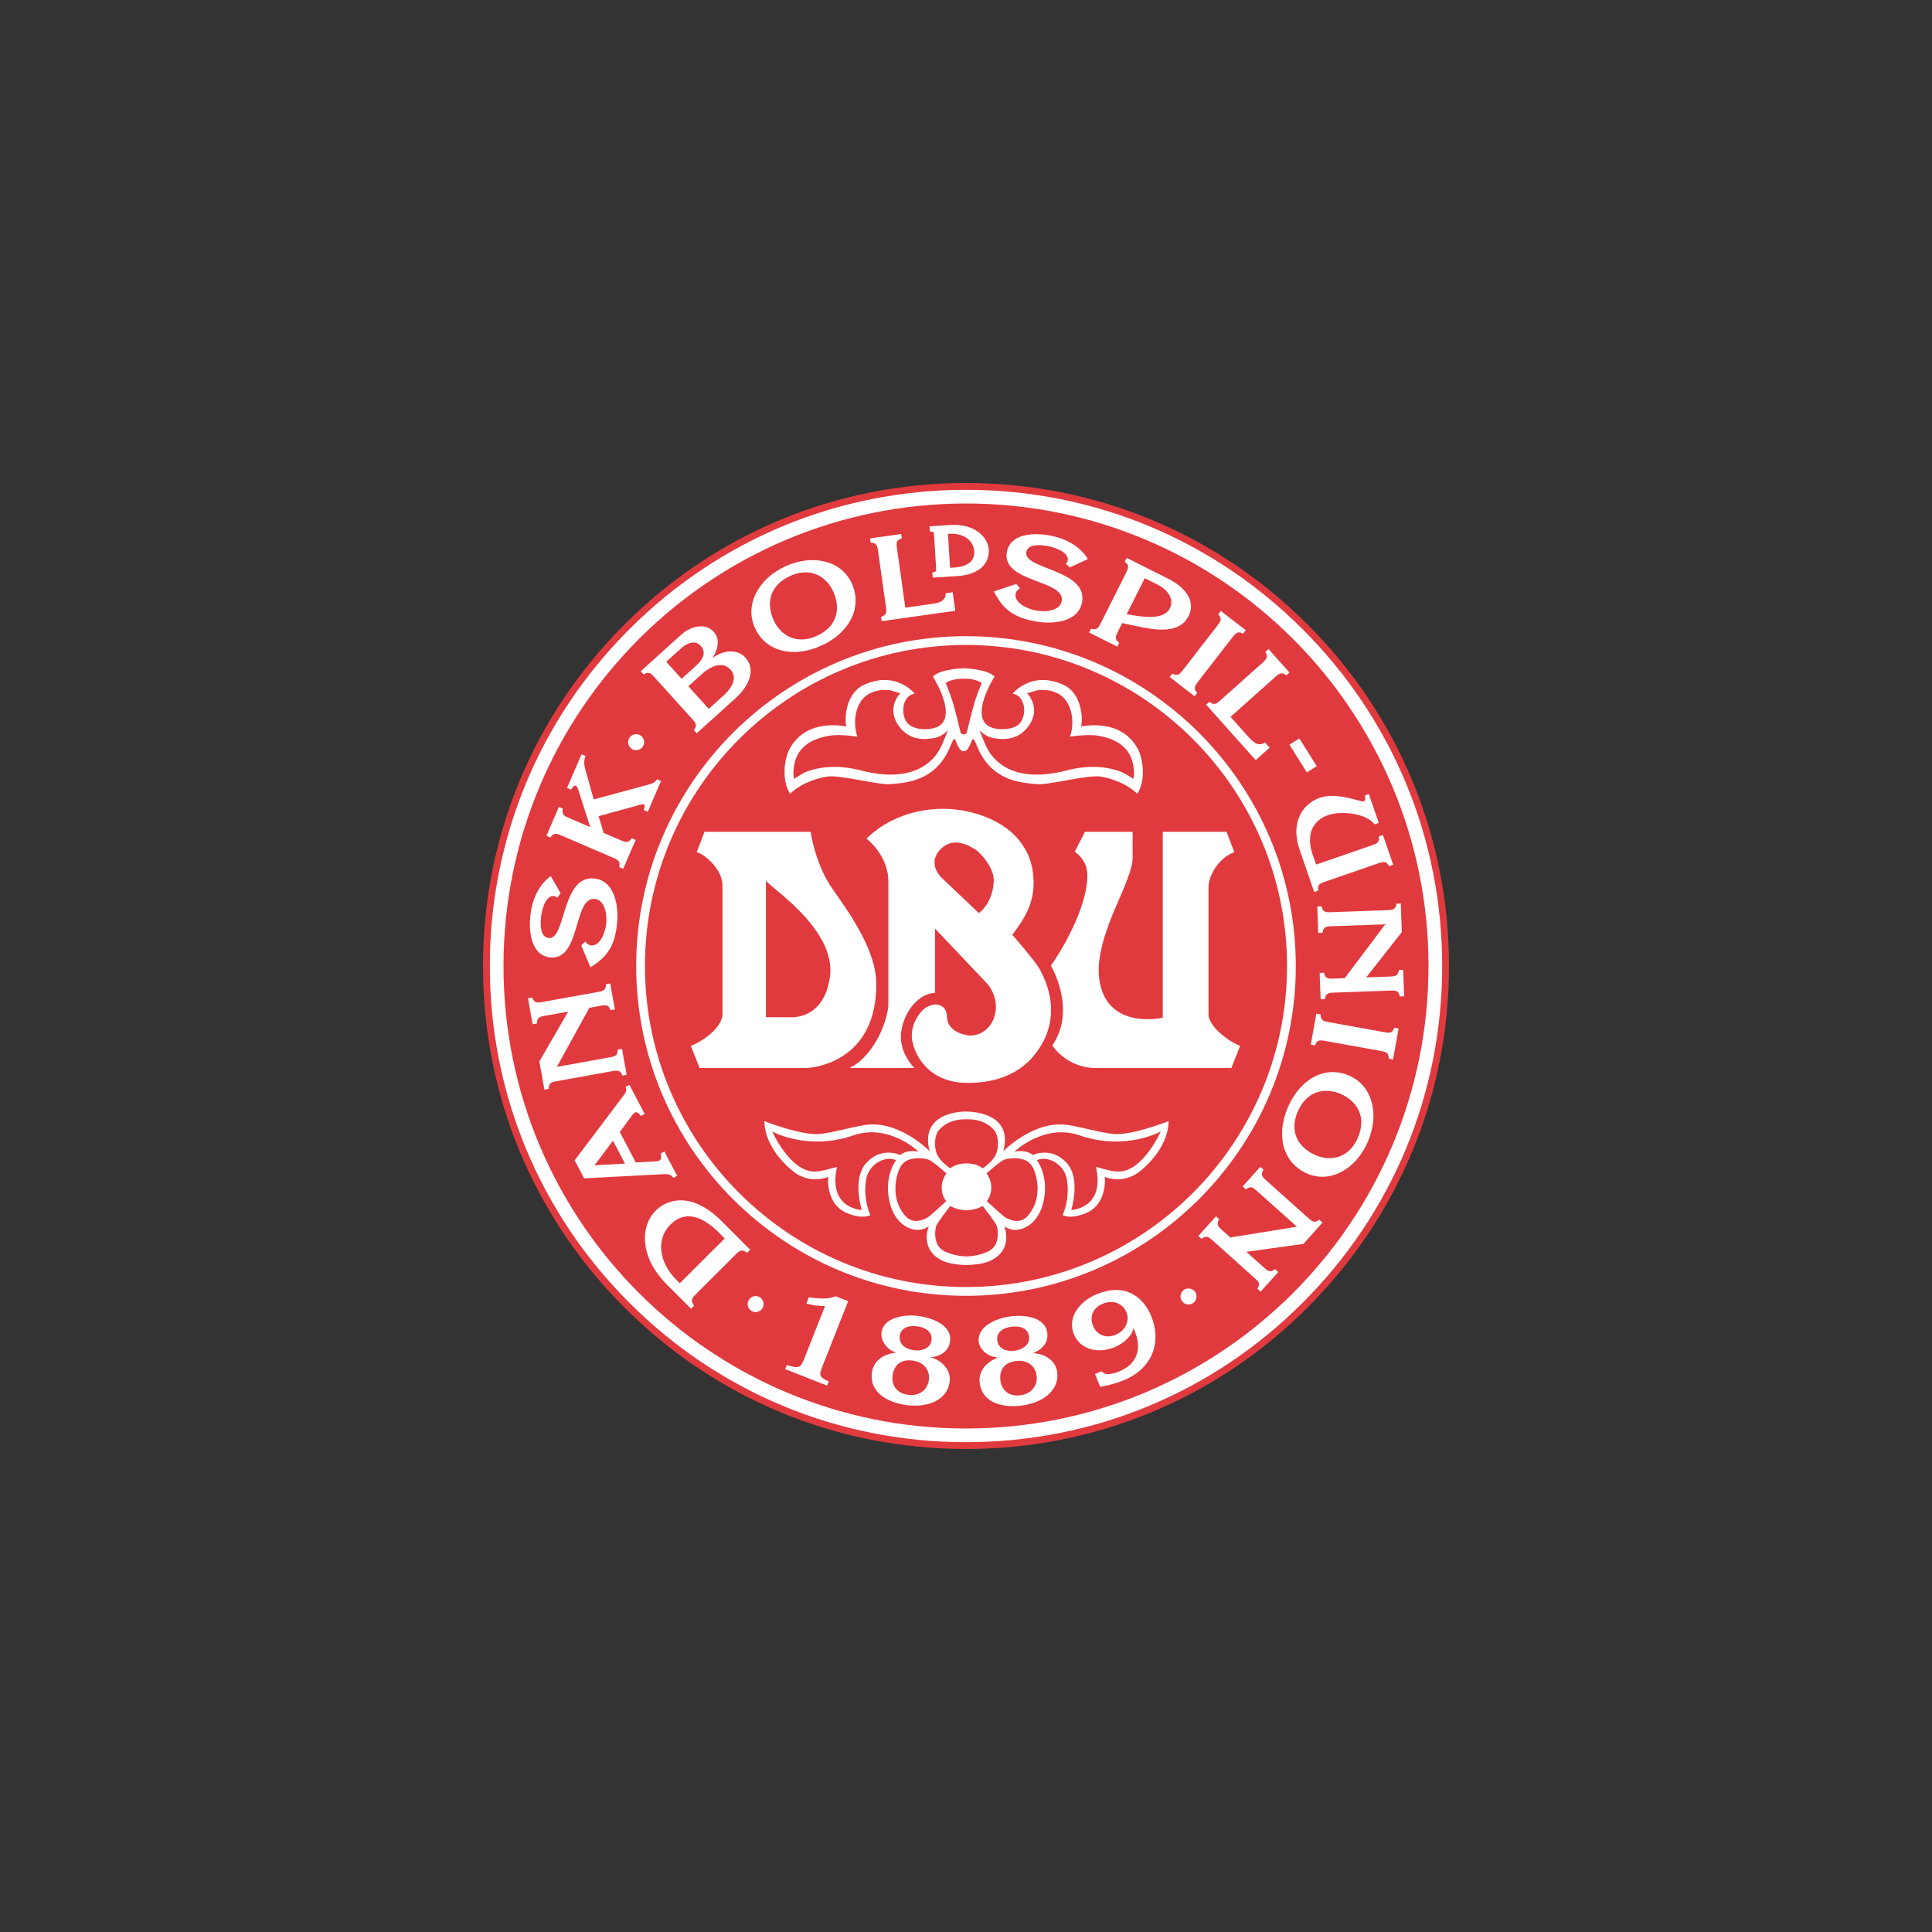 <?xml version="1.0" encoding="utf-8"?>
<!-- Generator: Adobe Illustrator 16.0.0, SVG Export Plug-In . SVG Version: 6.00 Build 0)  -->
<!DOCTYPE svg PUBLIC "-//W3C//DTD SVG 1.1//EN" "http://www.w3.org/Graphics/SVG/1.1/DTD/svg11.dtd">
<svg version="1.1" id="Layer_1" xmlns="http://www.w3.org/2000/svg" xmlns:xlink="http://www.w3.org/1999/xlink" x="0px" y="0px"
	 width="1700.791px" height="1700.791px" viewBox="0 0 1700.791 1700.791" enable-background="new 0 0 1700.791 1700.791"
	 xml:space="preserve">
<rect x="0" y="0" width="1700.791" height="1700.791" fill="#333333" stroke="none"/>
<g>
	<path fill="#FFFFFF" d="M850.398,428.682c-232.906,0-421.721,188.81-421.721,421.715c0,232.9,188.814,421.71,421.721,421.71
		c232.901,0,421.711-188.811,421.711-421.71C1272.109,617.492,1083.3,428.682,850.398,428.682z"/>
	<path fill="#E13A3E" d="M850.398,425.198c-113.581,0-220.356,44.231-300.662,124.538
		c-80.311,80.311-124.538,187.085-124.538,300.657c0,113.577,44.228,220.355,124.538,300.658
		c80.306,80.309,187.081,124.541,300.662,124.541c113.57,0,220.351-44.232,300.66-124.541
		c80.313-80.303,124.534-187.081,124.534-300.658c0-113.572-44.222-220.347-124.534-300.657
		C1070.74,469.43,963.969,425.198,850.398,425.198z M1269.588,850.393c0,111.969-43.606,217.24-122.778,296.412
		c-79.175,79.178-184.446,122.781-296.411,122.781c-111.975,0-217.241-43.604-296.417-122.781
		c-79.172-79.172-122.778-184.443-122.778-296.412c0-111.969,43.606-217.236,122.778-296.408
		c79.176-79.176,184.442-122.782,296.417-122.782c111.965,0,217.236,43.605,296.411,122.782
		C1225.981,633.157,1269.588,738.424,1269.588,850.393z"/>
	<path fill="#E13A3E" d="M850.398,1257.548c224.861,0,407.147-182.289,407.147-407.154c0-224.862-182.286-407.148-407.147-407.148
		c-224.866,0-407.153,182.287-407.153,407.148C443.245,1075.259,625.532,1257.548,850.398,1257.548z"/>
	<circle fill="#FFFFFF" cx="665.19" cy="1148.01" r="7.051"/>
	<path fill="#FFFFFF" d="M1046.282,1148.372c3.896,0,7.05-3.154,7.05-7.049c0-3.885-3.154-7.051-7.05-7.051
		c-3.893,0-7.052,3.166-7.052,7.051C1039.23,1145.218,1042.389,1148.372,1046.282,1148.372z"/>
	<path fill="#FFFFFF" d="M560.022,660.413c3.894,0,7.054-3.155,7.054-7.049c0-3.889-3.16-7.049-7.054-7.049
		c-3.895,0-7.05,3.16-7.05,7.049C552.972,657.258,556.128,660.413,560.022,660.413z"/>
	<path fill="#FFFFFF" d="M850.398,1140.733c160.089,0,290.331-130.25,290.331-290.34c0-160.09-130.242-290.335-290.331-290.335
		c-160.095,0-290.34,130.245-290.34,290.335C560.058,1010.483,690.303,1140.733,850.398,1140.733z M567.778,850.393
		c0-155.836,126.779-282.62,282.62-282.62c155.83,0,282.615,126.784,282.615,282.62c0,155.837-126.785,282.619-282.615,282.619
		C694.557,1133.012,567.778,1006.23,567.778,850.393z"/>
	<path fill="#FFFFFF" d="M733.666,783.699c-16.277-22.701-20.018-51.397-20.018-51.397h-93.486l-6.852,17.988
		c5.563,0.716,22.696,14.274,22.696,29.088c0,14.99,0,110.435,0,113.974c0,6.367-8.458,19.166-27.837,27.407l7.706,19.417
		c0,0,86.951,0,93.802,0c6.855,0,63.012-5.951,61.679-75.523C770.852,838.573,751.775,808.957,733.666,783.699z M730.668,859.509
		c-5.073,38.986-35.125,35.986-35.125,35.986h-21.27c0,0,0-112.772,0-120.492C674.273,778.987,736.236,816.682,730.668,859.509z"/>
	<path fill="#FFFFFF" d="M915.695,853.945c-4.28-8.139-24.542-30.957-24.542-30.957c10.317-13.923,22.21-30.11,17.867-56.898
		c-2.917-17.979-14.734-35.931-39.576-46.212c-39.149-16.196-82.237-5.991-106.653,18.42c0,0,19.274,14.139,19.274,38.118
		c0,23.988,0,97.913,0,107.122c0,13.535-11.941,45.928-34.265,56.639h57.191c0,0-14.729-13.961-11.479-33.123
		c3.075-18.141,16.106-32.555,29.67-32.995v-56.526l46.262,48.832c0,0,11.56,12.997,5.639,29.557
		c-4.486,12.537-15.776,16.844-23.627,15.418c-9.917-1.8-17.335-6.914-17.763-15.907c-0.437-8.994-5.244-10.152-8.237-11.008
		c-3.003-0.854-9.269,1.216-12.551,4.214c-4.308,3.932-11.996,14.563-9.854,27.41c2.143,12.856,14.563,37.267,48.832,37.267
		c26.122,0,50.538-8.565,65.099-33.837C934.147,889.687,919.98,862.084,915.695,853.945z M874.818,775.745
		c-0.854,19.703-13.087,28.085-13.087,28.085s-30.027-28.503-32.977-31.268c-2.957-2.768-11.767-14.18-0.432-25.271
		c11.042-10.803,23.826-3.268,29.822,0.158C861.368,749.286,875.385,762.732,874.818,775.745z"/>
	<path fill="#FFFFFF" d="M997.063,732.302h-41.975l-8.994,17.56c0,0,10.938,6.419,11.137,20.13
		c0.433,29.552-24.845,70.246-32.129,80.095c0,0,23.135,38.406,1.288,70.246c0,0,12.421,19.844,38.124,19.844
		c25.694,0,119.523,0,119.523,0l7.706-19.498c-11.367-4.379-27.864-17.619-27.864-27.676c0-20.563,0-105.648,0-111.639
		c0-11.556,9.916-26.712,22.718-31.155l-6.843-17.988l-56.136,0.081v163.619c0,0-47.985,11.242-55.566-31.699
		c-2.565-14.562,0.13-34.152,15.731-69.39c14.738-33.284,13.279-36.772,13.279-43.826
		C997.063,745.842,997.063,732.302,997.063,732.302z"/>
	<path fill="#FFFFFF" d="M598.446,1129.688l-3.231-3.242c-14.851-14.873-18.128-35.363-5.001-48.463
		c12.981-12.961,28.363-7.182,42.602,7.08l5.154,5.168L598.446,1129.688z M660.4,1100.161l-24.718-24.762
		c-27.171-27.215-48.57-19.482-58.487-9.584c-13.414,13.396-14.634,40.467,10.002,65.145l21.14,21.172l2.695-2.689
		c-3.695-4.873-1.508-7.051,1.63-10.184l34.851-34.803c3.138-3.125,5.325-5.313,10.191-1.605L660.4,1100.161z"/>
	<path fill="#FFFFFF" d="M550.2,1024.339l-26.793,1.477l16.232-21.635L550.2,1024.339z M505.883,1021.458l8.323,15.877l68.382-3.592
		c3.188-0.135,7.855-0.766,10.164,3.189l3.376-1.773l-11.249-21.463l-3.38,1.771c1.548,5.611-0.311,6.729-4.97,6.936l-16.813,0.99
		l-14.063-26.829l10.097-13.805c2.765-3.826,4.754-5.569,8.418-0.366l3.372-1.768l-13.429-25.628l-3.38,1.771
		c1.418,3.586-0.131,5.513-1.932,7.854L505.883,1021.458z"/>
	<path fill="#FFFFFF" d="M490.218,939.198l46.343-8.355c4.357-0.786,7.4-1.332,7.243-6.833l3.754-0.679l4.123,22.88l-3.749,0.675
		c-1.774-5.206-4.821-4.663-9.179-3.873l-48.472,8.741c-4.357,0.786-7.4,1.333-7.248,6.833l-3.749,0.678l-4.479-24.82l25.38-43.901
		l-20.279,3.658c-4.362,0.783-7.405,1.333-7.252,6.833l-3.75,0.676l-4.123-22.877l3.75-0.678c1.777,5.207,4.82,4.663,9.183,3.873
		l48.468-8.734c4.361-0.79,7.4-1.34,7.247-6.84l3.754-0.678l4.123,22.876l-3.754,0.679c-1.773-5.207-4.816-4.658-9.174-3.875
		l-9.534,1.723L490.218,939.198z"/>
	<path fill="#FFFFFF" d="M511.694,832.275l3.507-3.457c1.251,1.76,2.953,3.201,5.001,3.435c7.985,0.914,12.563-11.006,13.437-18.622
		c1-8.724-1.192-21.292-9.894-22.287c-19.348-2.215-12.06,54.621-39.703,51.456c-15.665-1.796-18.951-21.084-17.137-36.93
		c1.634-14.252,7.332-26.914,17.97-34.657l8.634,15.179l-2.832,3.903c-0.94-0.855-1.715-1.319-2.943-1.458
		c-7.271-0.828-10.633,11.357-11.411,18.109c-0.797,7-0.806,17.957,6.666,18.807c15.558,1.783,10.948-55.746,40.527-52.356
		c16.993,1.944,21.634,23.007,19.608,40.698c-2.233,19.532-9.206,28.814-23.358,37.397L511.694,832.275z"/>
	<path fill="#FFFFFF" d="M571.654,690.497c2.529-0.662,5.015-1.742,6.761-4.493l3.502,1.508l-11.681,27.144l-3.507-1.508
		c1.972-5.613-0.072-5.55-2.746-4.821l-37.024,10.183l4.442,14.702l14.859,6.396c4.069,1.751,6.91,2.971,9.818-1.702l3.502,1.508
		l-10.947,25.442l-3.502-1.508c1.391-5.321-1.45-6.545-5.515-8.296l-45.244-19.469c-4.069-1.751-6.91-2.976-9.818,1.697
		l-3.497-1.503l10.943-25.442l3.502,1.508c-1.392,5.326,1.444,6.541,5.519,8.296l18.551,7.981l-10.605-33.234
		c-1.647-5.019-3.71-3.885-6.28,0.261l-3.502-1.508l12.758-29.643l3.502,1.508c-2.301,5.604-0.64,10.088,0.774,15.138l6.441,23.097
		L571.654,690.497z"/>
	<path fill="#FFFFFF" d="M623.933,624.019l-17.951-19.878l12.023-10.858c8.165-7.374,18.244-11.344,25.149-3.696
		c6.284,6.959,1.337,15.868-6.005,22.503L623.933,624.019z M613.36,645.513l34.135-30.826c11.56-10.443,18.361-25.055,8.764-35.679
		c-7.049-7.806-18.924-6.937-28.701-0.05l-0.14-0.153c4.997-7.563,6.36-16.57,0.977-22.534c-7.526-8.337-20.297-5.136-28.831,2.575
		l-35.513,32.068l2.553,2.827c4.591-3.03,6.667-0.738,9.633,2.552l33.01,36.552c2.971,3.286,5.041,5.582,1.558,9.835L613.36,645.513
		z M600.045,597.564l-13.541-14.99l12.942-11.686c5.595-5.055,12.531-7.707,17.434-2.278c5.456,6.045,1.607,12.293-4.722,18.015
		L600.045,597.564z"/>
	<path fill="#FFFFFF" d="M719.135,559.729c-18.028,8.147-31.992-0.243-38.231-14.044c-6.405-14.18-3.669-30.345,14.923-38.744
		c17.353-7.837,31.528,0.117,37.727,13.824C739.874,534.755,737.951,551.226,719.135,559.729z M722.926,568.422
		c25.348-11.461,36.354-33.955,26.937-54.801c-9.124-20.189-34.274-26.01-58.051-15.265c-24.109,10.894-36.512,33.905-27.261,54.373
		C673.927,573.481,698.023,579.671,722.926,568.422z"/>
	<path fill="#FFFFFF" d="M775.629,543.029c5.28-1.571,4.853-4.627,4.235-9.016l-6.846-48.773c-0.622-4.389-1.05-7.45-6.55-7.508
		l-0.527-3.777l27.419-3.854l0.531,3.777c-5.267,1.576-4.84,4.637-4.223,9.025l7.311,52.033l23.502-3.3
		c6.612-0.927,12.222-2.755,12.046-9.39l6.127-0.86l2.286,16.327l-64.775,9.097L775.629,543.029z"/>
	<path fill="#FFFFFF" d="M894.742,514.089l3.172,3.768c-1.849,1.107-3.412,2.696-3.802,4.713
		c-1.54,7.896,9.993,13.387,17.514,14.846c8.621,1.675,21.324,0.468,22.999-8.129c3.703-19.123-53.528-16.269-48.226-43.579
		c3.004-15.476,22.495-17.254,38.154-14.216c14.078,2.732,26.262,9.399,33.158,20.607l-15.804,7.428l-3.673-3.128
		c0.928-0.869,1.443-1.612,1.684-2.823c1.387-7.18-10.498-11.483-17.169-12.779c-6.92-1.346-17.841-2.206-19.275,5.181
		c-2.979,15.373,54.729,15.247,49.058,44.474c-3.266,16.791-24.623,19.78-42.104,16.39c-19.297-3.75-28.012-11.42-35.472-26.199
		L894.742,514.089z"/>
	<path fill="#FFFFFF" d="M1007.75,509.011l11.38,5.712c8.841,4.438,14.818,12.636,10.749,20.738
		c-5.681,11.326-25.814,7.329-38.04,5.222L1007.75,509.011z M999.635,551.055c17.618,3.772,38.625,7.405,46.806-8.891
		c5.225-10.407,0.867-23.205-18.362-32.86l-36.24-18.2l-1.711,3.403c4.492,3.178,3.106,5.938,1.117,9.903l-22.103,44.007
		c-1.996,3.961-3.376,6.725-8.607,5.019l-1.716,3.408l24.749,12.433l1.707-3.412c-4.492-3.173-3.105-5.938-1.113-9.898l3.751-7.459
		L999.635,551.055z"/>
	<path fill="#FFFFFF" d="M1054.762,600.013c-2.719,3.506-4.609,5.946-0.813,9.93l-2.332,3.016l-21.901-16.966l2.341-3.011
		c4.805,2.678,6.695,0.234,9.408-3.264l30.166-38.933c2.713-3.502,4.609-5.951,0.819-9.93l2.331-3.012l21.896,16.961l-2.341,3.016
		c-4.799-2.683-6.698-0.239-9.414,3.264L1054.762,600.013z"/>
	<path fill="#FFFFFF" d="M1064.693,617.839c4.24,3.506,6.545,1.45,9.847-1.503l36.75-32.793c3.298-2.948,5.603-5.01,2.602-9.615
		l2.839-2.543l18.444,20.666l-2.842,2.539c-4.241-3.511-6.549-1.45-9.858,1.499l-39.202,34.99l15.818,17.713
		c4.441,4.979,9.078,8.629,14.488,4.79l4.121,4.618l-12.299,10.975l-43.556-48.796L1064.693,617.839z"/>
	<path fill="#FFFFFF" d="M1159.17,674.494l-8.732,5.465l-15.281-24.425l8.736-5.46L1159.17,674.494z"/>
	<path fill="#FFFFFF" d="M1207.696,744.158c4.192-1.445,7.112-2.453,6.119-7.864l3.604-1.243l9.027,26.181l-3.602,1.247
		c-2.554-4.88-5.479-3.867-9.666-2.426l-46.557,16.061c-4.195,1.44-7.113,2.449-6.119,7.864l-3.604,1.242l-12.658-36.7
		c-9.513-27.59,5.546-42.071,17.43-46.163c15.875-5.483,36.051,4.038,38.878,3.065c1.756-0.603,1.51-3.529,0.846-5.131l3.607-1.243
		l8.751,25.366l-3.607,1.242c-8.265-10.362-30.331-11.775-40.954-8.111c-14.216,4.902-19.455,17.826-13.606,34.778l3.019,8.764
		L1207.696,744.158z"/>
	<path fill="#FFFFFF" d="M1219.477,813.679l-47.058,1.702c-4.427,0.162-7.518,0.274-8.146,5.739l-3.802,0.14l-0.847-23.228
		l3.809-0.14c1.018,5.406,4.114,5.293,8.544,5.136l49.213-1.787c4.43-0.158,7.518-0.27,8.147-5.74l3.806-0.135l0.912,25.204
		l-31.343,39.861l20.594-0.744c4.429-0.162,7.518-0.273,8.147-5.738l3.808-0.141l0.844,23.232l-3.806,0.135
		c-1.021-5.404-4.114-5.294-8.544-5.132l-49.222,1.782c-4.427,0.162-7.509,0.276-8.139,5.741l-3.808,0.138l-0.844-23.23l3.805-0.136
		c1.021,5.406,4.115,5.294,8.545,5.132l9.678-0.352L1219.477,813.679z"/>
	<path fill="#FFFFFF" d="M1166.838,916.399c-4.363-0.789-7.406-1.338-9.174,3.871l-3.761-0.682l4.916-27.254l3.754,0.678
		c-0.156,5.5,2.887,6.047,7.248,6.834l48.469,8.747c4.357,0.786,7.4,1.335,9.183-3.871l3.748,0.679l-4.919,27.258l-3.751-0.682
		c0.153-5.501-2.89-6.045-7.25-6.834L1166.838,916.399z"/>
	<path fill="#FFFFFF" d="M1142.578,978.249c7.949-18.119,23.944-21.229,37.81-15.148c14.245,6.254,23.029,20.094,14.84,38.775
		c-7.653,17.439-23.516,21.014-37.291,14.969C1143.88,1010.68,1134.286,997.155,1142.578,978.249z M1133.944,974.324
		c-11.173,25.478-4.298,49.556,16.652,58.743c20.293,8.904,42.881-3.605,53.354-27.494c10.632-24.232,4.444-49.63-16.128-58.65
		C1166.972,937.772,1144.919,949.3,1133.944,974.324z"/>
	<path fill="#FFFFFF" d="M1141.728,1079.936l-35.091-31.398c-3.304-2.953-5.608-5.014-9.849-1.512l-2.839-2.543l15.497-17.32
		l2.842,2.541c-3.013,4.607-0.711,6.668,2.587,9.621l36.711,32.846c3.304,2.949,5.603,5.016,9.843,1.512l2.843,2.537l-16.818,18.801
		l-50.232,6.986l15.364,13.744c3.298,2.953,5.601,5.016,9.841,1.512l2.848,2.543l-15.506,17.322l-2.842-2.549
		c3.013-4.604,0.711-6.656-2.588-9.617l-36.704-32.84c-3.302-2.957-5.606-5.016-9.847-1.514l-2.845-2.547l15.503-17.322l2.845,2.545
		c-3.016,4.609-0.714,6.662,2.593,9.619l7.212,6.461L1141.728,1079.936z"/>
	<path fill="#FFFFFF" d="M746.635,1145.487l-23.529,59.672c-2.26,5.734-0.828,7.674,6.491,11.02l-1.44,3.658l-36.93-14.561
		l1.444-3.662c10.845,3.818,12.456,1.828,15.066-4.807l18.573-47.098c-5.41,0.152-10.983-0.666-16.439-2.143l2.184-5.537
		c8.301,1.217,16.638,1.984,23.543-0.889L746.635,1145.487z"/>
	<path fill="#FFFFFF" d="M785.757,1210.942c1.135-8.545,6.586-14.684,17.723-13.201c10.245,1.354,15.301,8.904,14.216,17.018
		c-1.099,8.227-7.851,14.52-18.353,13.117C789.097,1226.516,784.677,1219.059,785.757,1210.942z M788.561,1190.821
		c-11.501,1.26-19.681,7.58-21.008,17.592c-2.22,16.66,12.612,26.145,30.709,28.553c18.222,2.416,35.588-4.285,37.753-20.531
		c1.243-9.373-5.567-18.223-16.205-21.457l0.027-0.217l-0.014,0.107c9.3-1.23,15.489-6.092,16.552-14.107
		c1.796-13.494-14.278-20.463-27.818-22.254c-13.28-1.771-30.858,1.686-32.56,14.439c-0.923,6.959,4.434,15.08,12.586,17.668
		L788.561,1190.821z M807.229,1167.553c8.224,1.09,13.716,5.258,12.771,12.424c-0.892,6.752-7.977,9.67-15.449,8.68
		c-8.094-1.078-13.383-5.852-12.474-12.709C792.995,1169.093,799.509,1166.522,807.229,1167.553z"/>
	<path fill="#FFFFFF" d="M880.7,1215.389c-1.071-8.547,2.635-15.875,13.775-17.285c10.26-1.287,17.066,4.709,18.083,12.838
		c1.048,8.229-3.895,16.033-14.401,17.363C887.899,1229.596,881.726,1223.518,880.7,1215.389z M878.288,1195.214
		c-10.795,4.15-17.091,12.344-15.83,22.369c2.101,16.674,18.86,22.066,36.969,19.779c18.236-2.301,33.326-13.207,31.276-29.457
		c-1.183-9.391-10.015-16.205-21.13-16.635l-0.03-0.207l0.012,0.105c8.688-3.564,13.424-9.84,12.412-17.861
		c-1.701-13.512-19.014-16.148-32.563-14.438c-13.303,1.68-29.422,9.498-27.81,22.27c0.873,6.963,8.129,13.443,16.673,13.867
		L878.288,1195.214z M890.421,1167.96c8.229-1.037,14.611,1.586,15.512,8.762c0.855,6.752-5.258,11.387-12.73,12.332
		c-8.103,1.02-14.428-2.258-15.296-9.117C877.042,1173.073,882.696,1168.925,890.421,1167.96z"/>
	<path fill="#FFFFFF" d="M970.91,1147.669c9.459-3.861,17.699,0.127,20.803,7.697c2.971,7.293-0.987,16.152-9.732,19.723
		c-8.976,3.668-16.751-0.504-19.689-7.697C959.194,1159.815,961.34,1151.583,970.91,1147.669z M999.061,1172.012
		c5.916,14.469,2.944,28.447-13.954,35.352c-4.96,2.027-11.974,4.088-15.251-0.203l-5.909,2.412l4.631,11.322
		c6.788-1.277,13.685-2.949,20.302-5.658c26.826-10.957,33.515-34.717,24.62-56.479c-7.361-18.016-23.846-29.322-47.587-19.615
		c-16.547,6.762-26.352,21.229-20.512,35.504c5.225,12.795,20.438,17.613,35.79,11.336c7.328-2.99,15.377-9.621,16.548-16.527
		l0.239-0.098L999.061,1172.012z"/>
	<path fill="#FFFFFF" d="M870.419,484.014c-0.72-11.551-12.72-23.133-33.552-21.841l-17.34,1.076l-1.252,0.081l0.077,1.256
		l0.135,2.206l0.063,1.099l1.099,0.081c2.444,0.18,2.489,0.869,2.647,3.439l1.777,28.548c0.148,2.57,0.198,3.259-2.205,3.741
		l-1.08,0.216l0.071,1.094l0.136,2.214l0.076,1.251l1.26-0.072l20.279-1.261C864.081,505.811,871.055,494.323,870.419,484.014z
		 M836.372,499.846l-1.855-29.849l1.396-0.085c11.979-0.743,21.099,5.676,21.693,15.255c0.554,8.832-5.596,13.716-18.263,14.5
		L836.372,499.846z"/>
	<path fill="#FFFFFF" d="M848.382,588.268c0,0-20.793,0.563-27.145,7.365c0,0,28.909,45.015-5.438,46.248
		c-6.811,0.248-15.143-1.139-18.492-7.572c-4.596-8.818-1.805-22.368,8.013-23.628c0,0-16.412-20.797-44.816-7.779
		c-16.313,7.481-17.223,30.367-15.408,36.714c0,0-35.242-8.499-50.196,20.059c-4.303,8.211-7.166,27.049,0.68,39.091
		c0,0,10.354-11.186,31.938-15.062c11.379-2.043,45.771,7.599,56.443,6.563c12.235-1.193,38.587-1.702,51.731-31.159
		c2.336-5.235,4.068-11.285,5.636-7.031c2.678,7.247,4.646,8.818,5.748,8.985c0.396,0.18,0.837,0.288,1.306,0.288
		c0.463,0,0.904-0.108,1.301-0.288c1.103-0.167,3.07-1.738,5.748-8.985c1.571-4.254,3.3,1.796,5.641,7.031
		c13.145,29.458,39.49,29.966,51.725,31.159c10.678,1.035,45.065-8.607,56.445-6.563c21.58,3.876,31.937,15.062,31.937,15.062
		c7.851-12.042,4.987-30.88,0.685-39.091c-14.957-28.557-50.2-20.059-50.2-20.059c1.815-6.347,0.909-29.232-15.404-36.714
		c-28.413-13.018-44.819,7.779-44.819,7.779c9.815,1.26,12.606,14.81,8.016,23.628c-3.353,6.433-11.68,7.819-18.492,7.572
		c-34.345-1.233-5.438-46.248-5.438-46.248C869.174,588.831,848.382,588.268,848.382,588.268"/>
	<path fill="#E13A3E" d="M997.693,674.134c-2.056-13.05-10.821-23.165-31.339-26.5c-6.287-1.026-15.902-0.423-24.371,0.837
		c1.213-3.417,2.017-7.54,2.017-12.595c0-8.747-2.836-17.187-8.246-22.174c-9.195-8.467-22.538-5.987-23.104-5.942l-8.622,2.669
		c0,0,1.969,0.797,4.528,6.55c2.688,6,2.986,14.252-3.619,22.913c-9.219,12.082-22.042,11.303-30.118,9.921
		c-8.081-1.387-12.592-7.153-12.592-7.153c-0.012-0.009,3.79,10.016,6.047,14.603c2.587,5.262,16.979,35.044,71,20.887
		c29.716-7.792,48.946,1.859,49.136,1.945c0,0,7.283,3.871,9.032,5.627C997.441,685.721,999.206,683.704,997.693,674.134z"/>
	<path fill="#E13A3E" d="M699.063,674.134c2.062-13.05,10.826-23.165,31.339-26.5c6.289-1.026,15.904-0.423,24.371,0.837
		c-1.206-3.417-2.017-7.54-2.017-12.595c0-8.747,2.836-17.187,8.242-22.174c9.201-8.467,22.548-5.987,23.115-5.942l8.615,2.669
		c0,0-1.962,0.797-4.532,6.55c-2.674,6-2.976,14.252,3.628,22.913c9.219,12.082,22.039,11.303,30.115,9.921
		c8.08-1.387,12.59-7.153,12.59-7.153c0.014-0.009-3.785,10.016-6.041,14.603c-2.593,5.262-16.988,35.044-70.997,20.887
		c-29.723-7.792-48.948,1.859-49.133,1.945c0,0-7.293,3.871-9.044,5.627C699.315,685.721,697.551,683.704,699.063,674.134z"/>
	<path fill="#E13A3E" d="M847.89,646.436c-1.156,0-2.075-0.833-2.309-1.917c0,0-4.759-19.739-7.019-27.036
		c-2.269-7.306-6.05-16.12-6.05-16.12c3.403-2.643,9.507-3.903,15.382-3.876h0.968c5.874-0.027,11.979,1.233,15.38,3.876
		c0,0-3.779,8.813-6.049,16.12c-2.26,7.297-7.018,27.036-7.018,27.036c-0.234,1.085-1.152,1.917-2.305,1.917H847.89z"/>
	<path fill="#FFFFFF" d="M850.839,1113.598c0,0-13.004,0.045-20.891-3.645c-21.099-9.904-12.289-30.422-12.289-30.422
		c-11.083,8.059-28.607,0.426-34-19.266c-6.567-24.008,5.163-38.912,5.163-38.912c-8.688-4.273-24.231,2.729-26.473,17.596
		c-2.692,17.871,3.876,30.637,3.876,30.637s-6.141,4.201-20.239-1.512c-19.657-7.949-16.898-32.027-16.898-32.027
		s-16.048,7.131-31.006-5.014c-26.752-21.715-25.113-44.066-25.113-44.066s33.144,13.225,49.507,11.232
		c11.965-1.455,26.693-5.877,38.775-7.806c29.967-4.78,57.074,22.938,57.074,22.938c-8.611-33.154,26.262-34.984,32.514-34.822
		c6.235,0.162,41.112,1.668,32.496,34.822c0,0,27.111-27.719,57.073-22.938c12.088,1.929,26.811,6.351,38.781,7.806
		c16.361,1.992,49.507-11.232,49.507-11.232s1.639,22.352-25.115,44.066c-14.956,12.145-31.006,5.014-31.006,5.014
		s2.752,24.078-16.898,32.027c-14.102,5.713-20.238,1.512-20.238,1.512s6.572-12.766,3.877-30.637
		c-2.247-14.867-17.789-21.869-26.478-17.596c0,0,11.731,14.904,5.168,38.912c-5.39,19.691-22.919,27.324-33.995,19.266
		c0,0,8.805,20.518-12.298,30.422C863.829,1113.643,850.839,1113.598,850.839,1113.598z"/>
	<path fill="#E13A3E" d="M751.428,999.46c31.411-10.749,57.16,14.354,57.16,14.354s-10.074-2.268-16.115,3.023
		c0,0-16.313-8.067-29.962,7.049c-12.568,13.908-3.88,41.297-3.88,41.297c0,0.002-30.12-1.01-21.756-37.91
		c-4.69,1.01-12.722,3.977-19.591,4.08c-21.72,0.311-37.456-35.256-37.456-35.256S710.673,1013.409,751.428,999.46z"/>
	<path fill="#E13A3E" d="M901.521,1020.932c-6.038-2.16-13.735-1.33-17.265-0.07c-3.829,1.369-15.776,12.115-15.776,12.115
		s4.195,5.258,4.195,12.311c0,7.807-4.024,12.092-4.024,12.092s14.363,13.324,16.701,14.59c7.283,3.938,14.152,4.018,18.996-1.215
		c12.396-13.375,9.825-32.066,5.432-41.914C908.06,1024.987,905.197,1022.249,901.521,1020.932z"/>
	<path fill="#E13A3E" d="M950.23,999.46c-31.405-10.749-57.153,14.354-57.153,14.354s10.067-2.268,16.108,3.023
		c0,0,16.313-8.067,29.971,7.049c12.565,13.908,3.872,41.297,3.872,41.297c0,0.002,30.12-1.01,21.766-37.91
		c4.685,1.01,12.715,3.977,19.581,4.08c21.719,0.311,37.462-35.256,37.462-35.256S990.992,1013.409,950.23,999.46z"/>
	<path fill="#E13A3E" d="M800.139,1020.932c6.036-2.16,13.738-1.33,17.268-0.07c3.83,1.369,15.777,12.115,15.777,12.115
		s-4.2,5.258-4.2,12.311c0,7.807,4.029,12.092,4.029,12.092s-14.359,13.324-16.7,14.59c-7.288,3.938-14.157,4.018-18.996-1.215
		c-12.397-13.375-9.827-32.066-5.438-41.914C793.598,1024.987,796.462,1022.249,800.139,1020.932z"/>
	<path fill="#E13A3E" d="M874.944,994.674c-6.506-7.286-15.412-9.507-23.799-9.339l0,0c-0.108,0-0.207,0.003-0.307,0
		c-0.107,0.003-0.216,0-0.314,0l0,0c-8.396-0.168-17.304,2.053-23.809,9.339c-4.744,5.321-4.375,16.872-1.26,22.661
		c3.29,6.1,11.078,11.232,11.078,11.232s4.461-4.318,14.305-4.418c9.836,0.1,14.287,4.418,14.287,4.418s7.787-5.133,11.079-11.232
		C879.329,1011.546,879.692,999.995,874.944,994.674z"/>
	<path fill="#E13A3E" d="M877.214,1078.524c-1.825-3.645-12.088-16.869-12.088-16.869s-5.909,3.67-14.287,3.764
		c-8.395-0.094-14.305-3.764-14.305-3.764s-10.26,13.225-12.082,16.869c-0.937,1.863-2.152,9.186,0.009,15.223
		c1.318,3.678,4.051,6.527,7.909,8.256c4.51,2.008,11.132,3.881,18.154,4.027v0.027c0.099-0.002,0.198-0.012,0.314-0.012
		c0.1,0,0.198,0.01,0.307,0.012v-0.027c7.014-0.146,13.644-2.02,18.146-4.027c3.862-1.729,6.599-4.578,7.907-8.256
		C879.368,1087.71,878.143,1080.387,877.214,1078.524z"/>
</g>
</svg>
